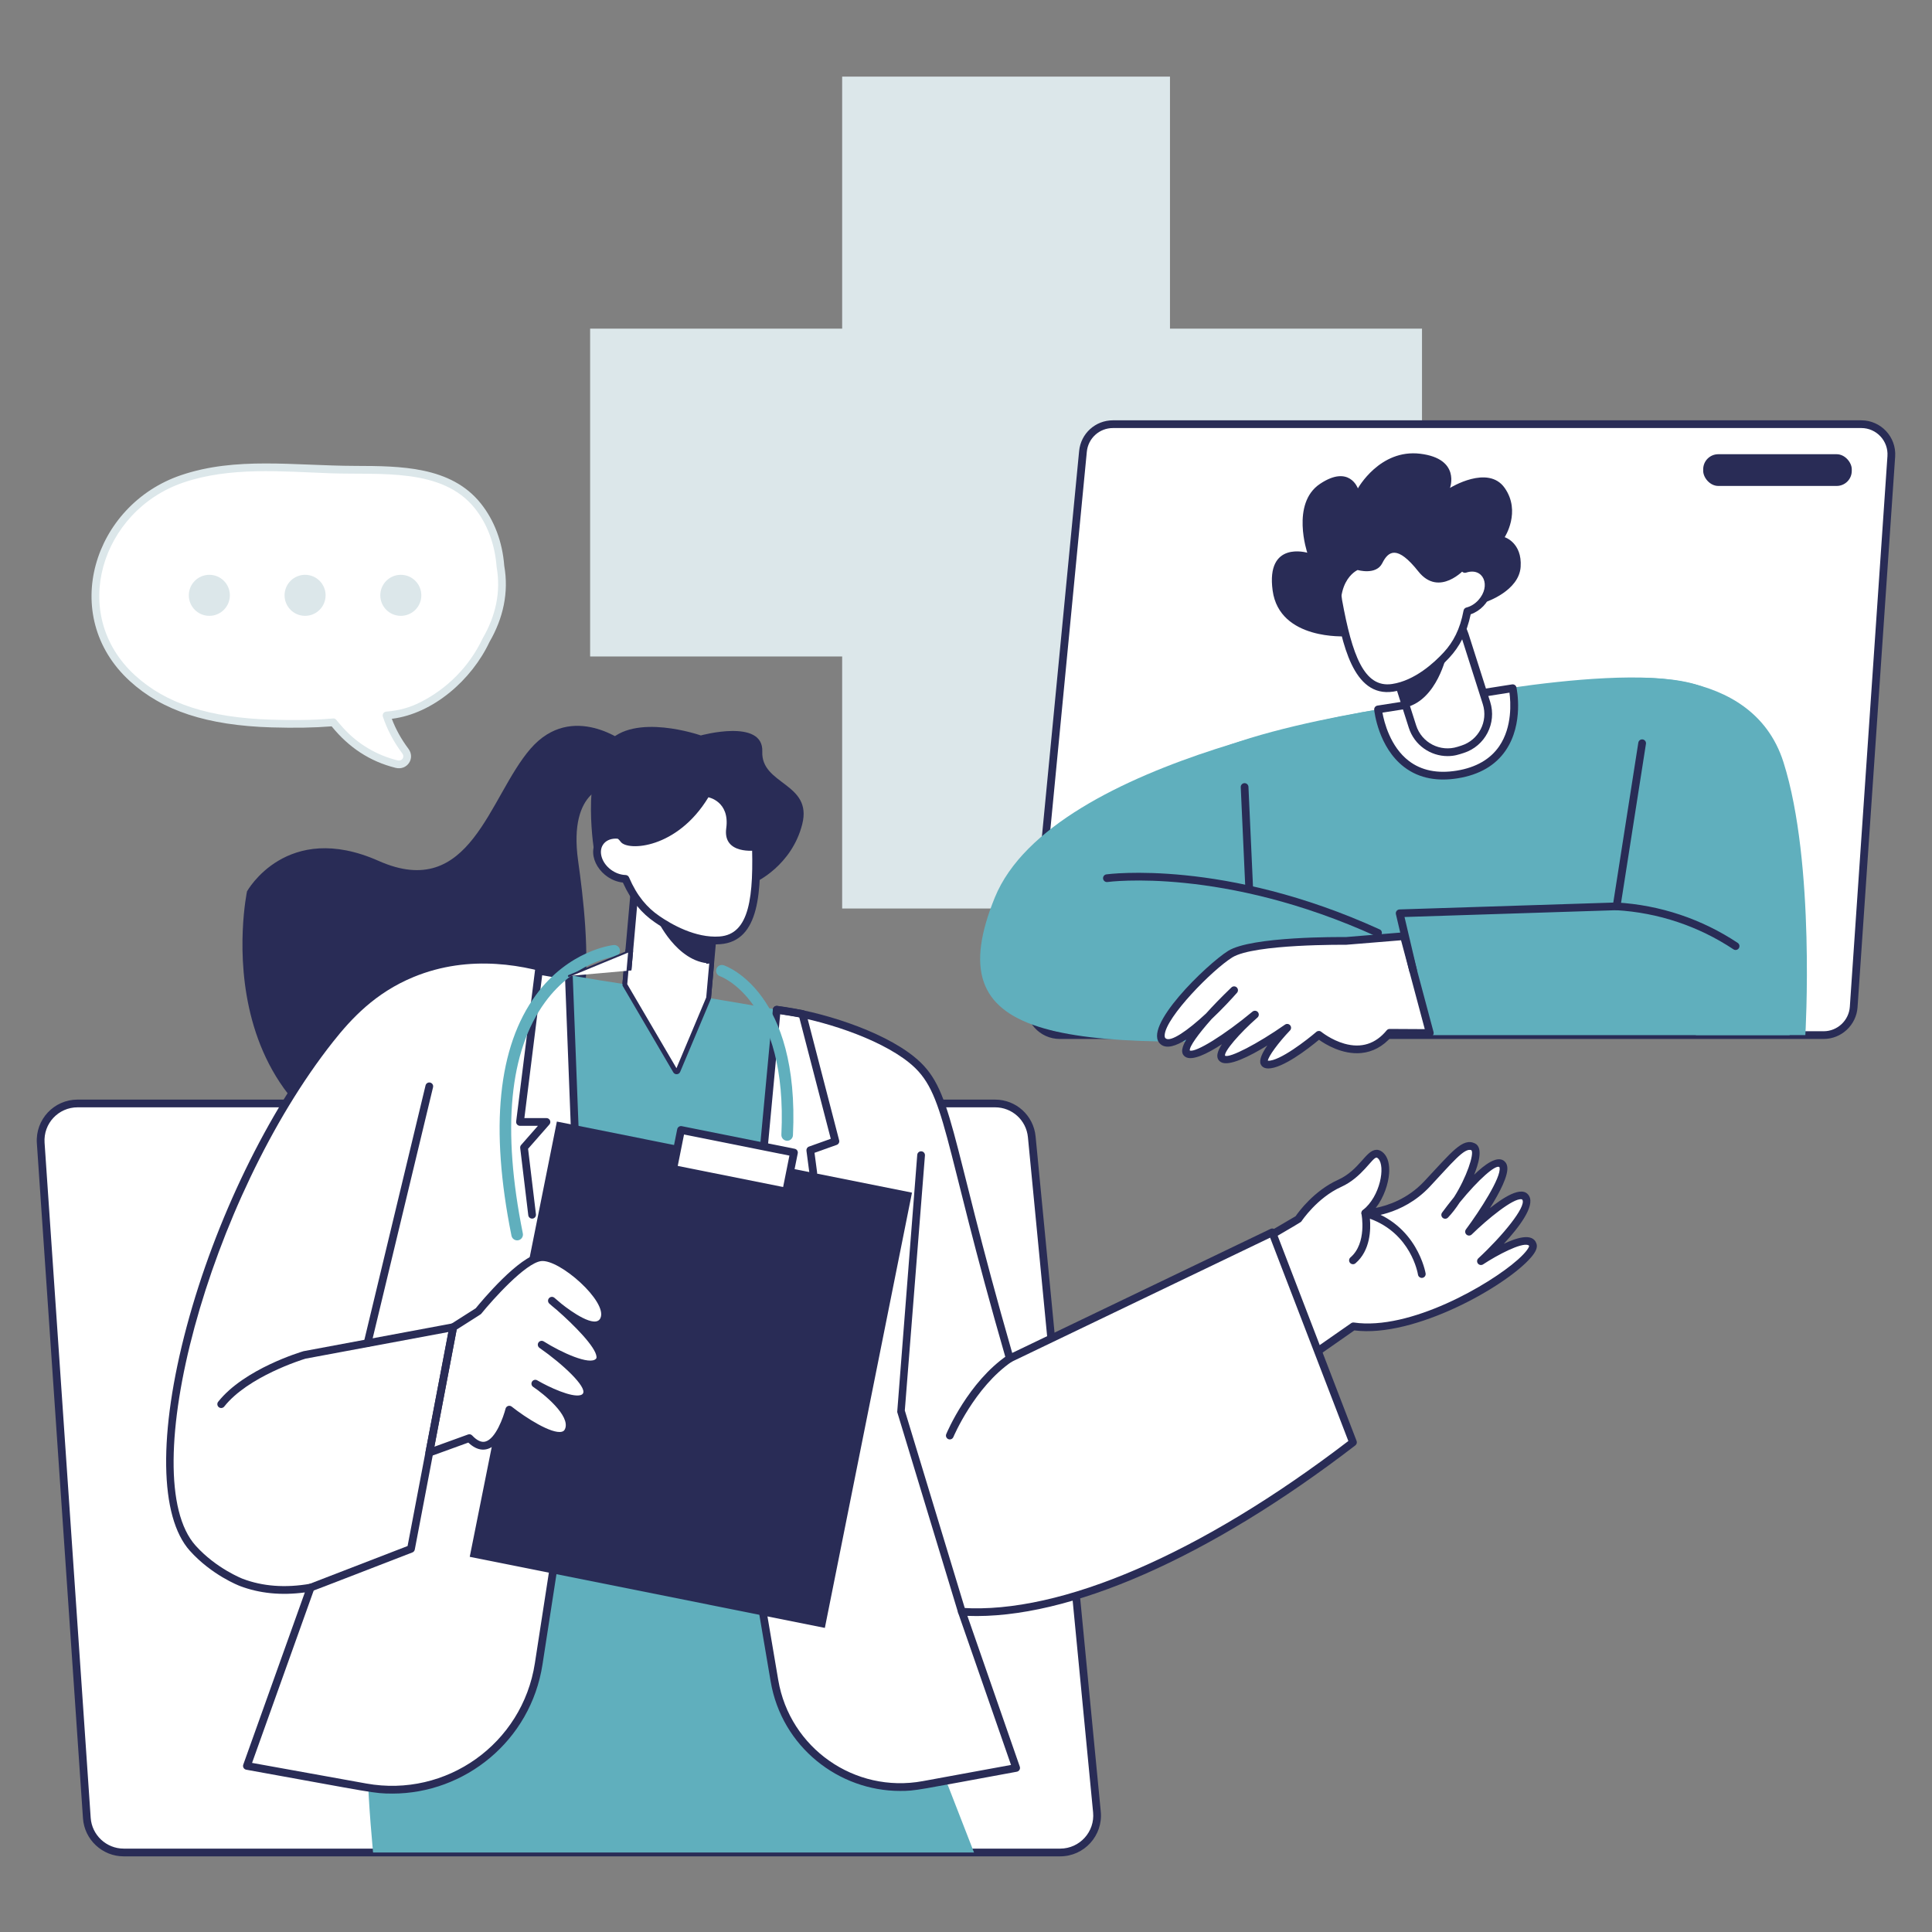 <?xml version="1.0" encoding="UTF-8"?><svg id="Online_Consultation" xmlns="http://www.w3.org/2000/svg" viewBox="0 0 2000 2000"><rect x="0" y="0" width="2000" height="2000" fill="#808080" stroke="none"/><defs><style>.cls-1{stroke:#292c56;stroke-linecap:round;stroke-linejoin:round;stroke-width:2px;}.cls-1,.cls-2{fill:#fff;}.cls-3{fill:#60afbd;}.cls-3,.cls-4,.cls-5,.cls-2{stroke-width:0px;}.cls-4{fill:#292c56;}.cls-5{fill:#dce7ea;}</style></defs><rect class="cls-4" x="82.45" y="1160.29" width="167.67" height="35.8" rx="16.14" ry="16.14"/><polygon class="cls-5" points="1211.16 340.21 1211.16 79.31 871.8 79.31 871.8 340.21 610.9 340.21 610.9 679.58 871.8 679.58 871.8 940.48 1211.16 940.48 1211.16 679.58 1472.06 679.58 1472.06 340.21 1211.16 340.21"/><path class="cls-2" d="M1097.47,1917.69H128.05c-20.11,0-36.79-15.58-38.16-35.64l-47.74-698.89c-1.51-22.1,16.01-40.85,38.16-40.85h949.69c19.7,0,36.18,14.96,38.07,34.57l67.47,698.89c2.17,22.47-15.49,41.92-38.07,41.92Z"/><path class="cls-4" d="M1097.47,1921.69H128.05c-22.13,0-40.64-17.29-42.15-39.37l-47.74-698.89c-1.67-24.44,17.66-45.13,42.15-45.13h949.69c21.87,0,39.95,16.42,42.05,38.19l67.47,698.89c2.4,24.8-17.13,46.31-42.05,46.31ZM80.31,1146.3c-19.85,0-35.52,16.78-34.17,36.58l47.74,698.89c1.22,17.9,16.23,31.91,34.17,31.91h969.43c20.2,0,36.03-17.43,34.09-37.54l-67.47-698.89c-1.71-17.65-16.36-30.96-34.09-30.96H80.31Z"/><path class="cls-3" d="M864.69,1548.33h-403.38s-79.42,132.37-80.82,270.31c-.24,23.37,1.93,57.88,5.69,99.04h622.11l-143.61-369.36Z"/><path class="cls-4" d="M648.31,769.44s-55.87-44.12-99.06,5.57c-43.19,49.7-62,158.51-157.33,116.18-95.33-42.33-136.2,31.52-136.2,31.52,0,0-54.34,257.77,205.29,294.46,0,0-19.97-114.72,72.45-104.97,92.43,9.75,75.71-144.78,65.02-221.01-10.68-76.24,33.44-78.09,33.44-78.09l16.39-43.66Z"/><path class="cls-2" d="M188.61,495.7c49.17-16.72,102.92-11.61,153.86-9.77,50.28,1.82,116.85-6.53,152.18,37.76,14.38,18.03,21.67,39.79,23.37,62.28,4.75,27.11-.91,52.71-14.73,76.5-14.32,30.3-37.7,53.55-66.28,68-12.49,6.31-24.58,9.17-36.87,10.16,4.42,13.24,10.92,25.45,19.45,36.83,5.19,6.92-.79,15.58-9.08,13.53-26.93-6.67-48.26-21.44-65.39-43.26-21.37,1.82-42.93,1.89-63.92,1.27-51.23-1.53-105.09-11.19-144.15-46.96-72-65.93-35.6-176.71,51.56-206.34Z"/><path class="cls-5" d="M409.55,794.88c-26.53-6.57-48.43-21.02-66.23-42.98-18.4,1.47-38.25,1.81-62.24,1.1-66.51-1.99-113.13-17.24-146.73-48.01-73.91-67.68-37.57-182.29,52.97-213.07,1.67,4.91,1.76,5.18,0,0,56.95-19.36,116.64-9.83,180.71-9.63,46.38.15,98.95.31,129.74,38.92,13.99,17.54,22.37,39.84,24.23,64.48,4.92,27.84-1.23,54.64-15.26,78.81-18.36,39.15-58.21,74.3-101.13,79.61,4.16,10.96,9.8,21.13,17.17,30.96,7.4,9.88-1.26,22.78-13.24,19.81ZM345.12,743.74c2.86,0,2.49,1.39,10.38,10.04,14.99,16.45,34.35,27.98,55.98,33.34,4.67,1.16,7.84-3.34,4.92-7.25-8.82-11.77-15.56-24.54-20.05-37.96-.82-2.46.89-5.05,3.47-5.25,13.08-1.05,24.32-4.15,35.39-9.74,26.97-13.63,50.28-36.1,64.46-66.13,13.43-23.17,19.03-47.72,14.41-74.11-1.79-23.42-9.57-44.2-22.55-60.48-33.78-42.34-98.27-34.42-149.2-36.26-50.8-1.84-104.1-6.87-152.43,9.56h0c-84.97,28.89-119.4,136.17-50.14,199.6,32.1,29.4,77.08,43.99,141.56,45.91,44.03,1.31,60.26-1.27,63.8-1.27Z"/><circle class="cls-5" cx="414.92" cy="616.28" r="21.24"/><circle class="cls-5" cx="315.82" cy="616.28" r="21.24"/><circle class="cls-5" cx="216.71" cy="616.28" r="21.24"/><path class="cls-2" d="M1277.24,1301.19l66.77-39.19s16.33-25.04,42.82-37.01c26.49-11.98,32.66-38.83,42.82-28.31,10.16,10.52,2.18,44.64-16.33,59.15,0,0,35.93-.36,63.87-30.12,27.94-29.76,38.1-43.18,47.9-38.47,9.8,4.72-9.8,50.44-29.03,70.4,0,0,45-60.97,58.06-52.98,13.06,7.98-33.39,70.4-33.39,70.4,0,0,50.8-49.72,58.79-34.84,7.98,14.88-46.45,65.32-46.45,65.32,0,0,48.99-32.3,53.71-16.69,4.72,15.6-111.04,95.08-185.8,84.19l-71.85,50.08-51.89-121.93Z"/><path class="cls-4" d="M1329.14,1427.12c-1.6,0-3.05-.95-3.68-2.43l-51.89-121.93c-.79-1.85-.08-4,1.65-5.02l65.99-38.73c3.13-4.55,19.12-26.43,43.98-37.67,22.21-10.04,28.73-30.81,39.66-31.05,2.73-.11,5.31,1.16,7.69,3.61,4.21,4.36,6.09,11.51,5.46,20.69-.73,10.64-5.31,24.89-13.79,35.84,12.32-2.45,32.89-9.14,50.08-27.46,28.6-30.45,39.72-45.52,52.55-39.33,9.28,4.46,3.03,22.78-.8,32.43,11.68-11.34,23.21-19.07,30.18-14.82,1.46.9,3.35,2.67,4,6.03,1.77,9.16-7.93,27.54-17.89,43.4,11.57-9.12,33.8-25.27,40.74-12.34,5.74,10.7-10.6,32.18-26.3,49.2,11.77-5.52,30.11-12.29,33.86.16,1.12,3.7-.69,8.12-5.7,13.94-25.56,29.69-120.64,83.59-182.92,75.59-72.45,50.5-70.9,49.9-72.86,49.9ZM1282.3,1302.86l48.59,114.16,67.81-47.26c.83-.58,1.86-.83,2.86-.68,57.86,8.43,140.29-38.96,169.57-64.99,9.76-8.68,11.83-13.22,11.8-14.24-.16-.46-.42-.73-1.03-.96-7.26-2.62-31.62,10.11-46.61,19.99-1.74,1.14-4.06.76-5.35-.87-1.29-1.64-1.1-3.99.43-5.4,25.19-23.35,49.54-53.23,45.64-60.5-.19-.36-.38-.54-.96-.63-8.54-1.34-35.24,20.52-51.51,36.44-1.49,1.46-3.86,1.53-5.43.15s-1.82-3.72-.58-5.4c14.48-19.46,36.73-54.01,34.82-63.88-.05-.27-.15-.62-.31-.72-3.93-2.38-21.07,12.36-40.94,36.71-3.88,5.95-8.02,11.35-12.15,15.64-1.46,1.52-3.85,1.64-5.46.28-1.61-1.36-1.89-3.74-.64-5.43,3.23-4.37,7.51-10.01,12.37-16.02,12.91-20.21,21.07-44.82,18.01-48.5-7.04-3.36-20.53,13.65-43.12,37.7-28.78,30.65-65.21,31.37-66.74,31.38-3.57.27-5.62-4.71-2.51-7.15,17.94-14.08,23.53-45.35,15.92-53.22-.72-.74-1.34-1.14-1.76-1.17-4.62.1-14.98,20.6-36.54,30.34-25.06,11.33-40.96,35.32-41.12,35.56-.8,1.22.2.37-65.06,38.67Z"/><path class="cls-4" d="M1471.85,1322.89c-1.93,0-3.63-1.4-3.95-3.37-.29-1.8-7.32-42.45-49.77-57.93.95,10.93.6,32.9-14.94,46.17-1.68,1.44-4.21,1.23-5.64-.44-1.44-1.68-1.24-4.21.44-5.64,17.26-14.74,11.47-44.76,11.41-45.06-.58-2.92,2.12-5.45,5.03-4.64,52.71,15.12,61.29,65.78,61.37,66.29.38,2.42-1.49,4.62-3.96,4.62Z"/><rect class="cls-2" x="652.22" y="897.7" width="84.64" height="158.21" transform="translate(88.97 -57.52) rotate(5.07)"/><path class="cls-4" d="M729.71,1063.34l-84.67-7.49c-2.2-.2-3.83-2.14-3.63-4.34l13.97-157.59c.19-2.15,2.06-3.81,4.34-3.63l84.31,7.47c2.21.2,3.83,2.15,3.63,4.34l-13.97,157.59c-.18,2.08-1.93,3.65-3.98,3.65ZM649.74,1048.23l76.34,6.77,13.27-149.62-76.34-6.77-13.26,149.62Z"/><path class="cls-3" d="M680.02,1024.08c-26.37-4.46-52.9-7.95-79.22-12.65-54.62-9.75-74.8-15.5-104.97-10.22-20.26,3.55-40.46,11.28-52.97,19.48-98.69,64.7-32.42,364.87,18.43,527.59l403.4.05c19.87-80.33,36.53-149.32,49.46-203.43,28.3-118.43,59.67-174.28,28.91-225.09-14.14-23.36-33.58-34.31-62.71-50.71-33.34-18.77-53.46-20.17-200.33-45.03Z"/><path class="cls-2" d="M1400.59,1493.08l-83.6-217.35-271.71,130.48c-67.69-234.21-61.64-277.04-101.72-309.33-33.46-26.96-96.83-46.52-139.5-51.61-13.11,140.24-26.21,280.48-39.32,420.72-2.23,23.91-1.33,48,2.68,71.68l34.26,202.14c12.32,72.68,81.7,121.25,154.21,107.95,32-5.87,64-11.74,96-17.61-18.73-53.89-37.46-107.79-56.19-161.68,102.61,6.62,249.8-56.11,404.88-175.38Z"/><path class="cls-4" d="M931.73,1853.97c-63.25,0-122.42-45.29-133.98-113.49l-34.26-202.14c-4.07-24.01-4.98-48.47-2.72-72.72l39.32-420.72c.21-2.21,2.17-3.85,4.46-3.6,43.84,5.25,107.58,25.12,141.54,52.47,41.19,33.19,34.71,73.99,101.74,306.79l267.44-128.43c2.11-1.02,4.63,0,5.46,2.17l83.6,217.34c.64,1.65.11,3.53-1.29,4.61-151.45,116.49-297.29,180.48-401.59,176.51l54.24,156.07c.8,2.31-.65,4.81-3.06,5.25-104.06,19.09-104.26,19.89-120.9,19.89ZM807.67,1049.76l-38.93,416.61c-2.2,23.55-1.31,47.32,2.64,70.64l34.26,202.14c11.96,70.55,79.16,117.59,149.55,104.68l91.41-16.77-54.66-157.28c-.95-2.72,1.22-5.51,4.04-5.3,102.2,6.63,247.83-56.35,399.82-172.75l-80.97-210.51-267.79,128.6c-2.22,1.07-4.89-.11-5.57-2.49-67.44-233.31-61.64-276.11-100.38-307.32-32.13-25.89-92.49-44.8-133.39-50.24Z"/><path class="cls-2" d="M680.02,1363.02l-81.84-111.69-9.3-241.02c-28.02-10.38-94.71-30.44-162.26-2.6-41.98,17.3-67.54,46.21-84.99,68.27-131.01,165.64-207.02,454.43-142.12,526.69,22.19,24.7,50.27,35.41,50.27,35.41,22.45,8.53,46.63,9.78,71.8,5.4l-65.99,184.57c40.95,7.39,81.9,14.78,122.85,22.17,85.04,15.34,166.01-42.4,179.21-127.79l41.77-270.29c30.34-31.52,57.79-62.51,80.6-89.12Z"/><path class="cls-4" d="M406.15,1856.71c-19.46,0-18.81-.83-151.26-24.72-2.43-.44-3.89-2.96-3.05-5.28l63.73-178.24c-24.35,3.29-46.93,1.06-67.2-6.64-1.19-.45-29.25-11.34-51.83-36.48-31.53-35.11-32.76-121.85-3.29-232.03,29.4-109.9,83.7-221.98,145.25-299.81,19.61-24.79,45.23-52.44,86.61-69.49,61.95-25.54,124.01-12.71,165.17,2.55,1.52.56,2.54,1.98,2.61,3.6l9.25,239.8,81.11,110.7c1.1,1.5,1.02,3.56-.19,4.97-28.13,32.82-54.28,61.75-79.88,88.38l-41.58,269.04c-12.27,79.35-80.65,133.67-155.46,133.67ZM260.95,1824.95l118.2,21.33c82.9,14.96,161.68-41.21,174.54-124.47l41.77-270.29c.66-4.3,10.79-8.78,79.45-88.71-81.17-110.77-80.66-109.44-80.73-111.34l-9.2-238.34c-39.8-14.35-98.52-25.78-156.84-1.74-39.68,16.36-64.42,43.08-83.38,67.06-128.68,162.71-206.02,450.57-142.28,521.54,21.29,23.71,48.45,34.24,48.72,34.35,20.74,7.89,44.19,9.63,69.69,5.2,3.04-.52,5.48,2.43,4.45,5.29l-64.4,180.12Z"/><rect class="cls-4" x="527.71" y="1193.37" width="374.91" height="459.51" transform="translate(293.27 -112.7) rotate(11.32)"/><rect class="cls-2" x="699.77" y="1181.03" width="119.25" height="41.16" transform="translate(250.65 -125.69) rotate(11.32)"/><path class="cls-4" d="M813.83,1237.5l-117.72-23.49c-2.17-.43-3.57-2.55-3.14-4.71l8.08-40.36c.44-2.2,2.59-3.57,4.71-3.14l116.93,23.41c2.17.43,3.57,2.54,3.14,4.71l-8.08,40.36c-.38,1.9-2.05,3.21-3.92,3.21ZM701.6,1206.95l109.09,21.84,6.51-32.52-109.09-21.84-6.51,32.52Z"/><path class="cls-4" d="M696.97,1110.05l-52.11-88.98c-.91-1.55-.79.52,2.52-36.86.2-2.2,2.1-3.79,4.34-3.63,2.2.2,3.83,2.14,3.63,4.34l-2.94,33.21,47.42,80.99,28.3-67.27,3.09-34.84c.2-2.2,2.12-3.79,4.34-3.63,2.2.2,3.83,2.14,3.63,4.34-3.42,38.53-3.09,35.83-3.44,36.66l-31.64,75.21c-1.28,3.04-5.48,3.31-7.14.47Z"/><path class="cls-2" d="M782.22,867.84c-.52-13.19-6.25-25.64-15.91-34.65-9.37-8.75-23.07-18.2-40.98-22.05-8.18-1.76-26.24-5.55-46.29,3.08-1.02.44-20.61,9.14-31.32,26.93-4.13,6.87-6.66,14.71-7.71,23.1-7.66-.74-14.8,1.81-18.83,7.55-10.25,14.61,5.91,37.5,26.3,38.01,8.5,19.82,19.3,32.41,32.54,41.58,14.36,9.95,39.44,23.9,65.06,22.07,35.95-2.57,39.42-47.58,37.13-105.61Z"/><path class="cls-4" d="M677.75,954.67c-13.37-9.26-24.17-21.66-32.95-41.04-22.5-2.49-38.51-27.58-26.88-44.13,4.05-5.77,10.86-9.13,18.68-9.36,1.37-7.75,3.96-14.82,7.71-21.05,11.48-19.06,32.29-28.16,33.17-28.54,21.35-9.2,40.52-5.08,48.71-3.32,15.68,3.37,30.1,11.12,42.87,23.03,10.51,9.81,16.61,23.1,17.18,37.42h0c2.13,53.91.72,106.8-40.84,109.76-23.84,1.71-48.05-9.21-67.63-22.77ZM622.86,887.19c3.1,10.41,14.12,18.35,24.73,18.62,1.56.04,2.96.98,3.57,2.42,8.34,19.45,18.78,31.3,31.14,39.86,12.63,8.74,37.58,23.12,62.5,21.37,31.07-2.22,35.82-40.47,33.42-101.46-.48-12.2-5.68-23.53-14.64-31.88-11.7-10.91-24.85-18-39.09-21.06-7.44-1.6-24.85-5.34-43.87,2.85-.2.08-19.31,8.44-29.47,25.31-3.75,6.22-6.16,13.47-7.17,21.54-.27,2.15-2.18,3.72-4.36,3.48-12.28-1.18-20.18,7.5-16.77,18.96Z"/><path class="cls-4" d="M680.02,951.38s20.34,44.87,55.18,45.97l2.11-23.75s-35.67-.6-57.29-22.22Z"/><path class="cls-4" d="M628.62,865.88s6.67-4.13,13.98,5.63c7.32,9.75,58.35,7.32,90.74-46.16,0,0,22.29,4.18,18.46,32.05-3.83,27.87,30.96,22.99,30.96,22.99l-.59,32.77s37.38-16.92,48.29-59.88c10.91-42.96-42.73-40.64-41.34-75.24,1.39-34.6-63.63-16.72-63.63-16.72,0,0-69.54-24.38-96.89,7.9-27.35,32.28-13.19,114.26-13.19,114.26l13.19-17.59Z"/><path class="cls-2" d="M495.16,1357.35s43.19-53.28,64.56-55.87c21.36-2.59,75.01,43.97,65.49,64.66-9.52,20.69-53.88-19.66-53.88-19.66,0,0,60.15,49.4,48.77,62.59-11.38,13.19-59.35-17.07-59.35-17.07,0,0,54.25,37.76,46.35,52.25-7.9,14.48-52.95-11.9-52.95-11.9,0,0,43.19,28.71,34.37,48.62-8.82,19.92-61.31-21.73-61.31-21.73,0,0-14.63,57.94-41.34,29.49-13.82,5.01-27.64,10.02-41.46,15.03,8.25-43.29,16.49-86.58,24.74-129.87l26.01-16.55Z"/><path class="cls-4" d="M444.41,1507.78c-2.51,0-4.4-2.29-3.93-4.75l24.74-129.87c.21-1.08.85-2.04,1.78-2.63l25.46-16.21c6.15-7.54,45.01-54.18,66.77-56.81,23.95-2.91,80.78,45.99,69.6,70.3-3.12,6.77-9.93,10.5-21.81,6.62,8.66,9.43,24.45,27.56,16.09,37.25-5.9,6.84-18.02,5.19-30.28.87,12.46,11.75,22.52,24.88,17.75,33.61-5.32,9.76-20.06,6.38-30.59,2.72,9.48,10.16,17.06,22.64,12.15,33.71-8.85,19.97-45.37-3.7-62.76-16.62-8.57,26.6-25.1,45.83-44.58,27.39-40.34,14.62-39.34,14.4-40.43,14.4ZM472.76,1376.35l-23.1,121.27,34.86-12.64c1.5-.55,3.19-.14,4.28,1.02,4.93,5.25,9.5,7.38,13.56,6.33,10.84-2.8,18.82-25.53,20.98-34.05.71-2.81,4.1-3.96,6.36-2.15,14.42,11.44,41.25,28.6,51.87,26,1.61-.4,2.63-1.25,3.3-2.76,6.09-13.74-22.45-36.71-32.93-43.67-1.8-1.2-2.32-3.61-1.18-5.45,1.14-1.84,3.55-2.43,5.41-1.33,12.43,7.27,35.55,17.86,44.76,15.31,1.72-.48,2.34-1.3,2.65-1.88,3.69-6.78-20.35-29.8-45.12-47.05-1.78-1.24-2.25-3.68-1.05-5.49,1.2-1.81,3.64-2.33,5.47-1.17,18.18,11.46,47.97,25.06,54.19,17.84.15-.18.56-.65.44-2.04-.87-10.13-23.32-32.84-41.2-48.46-3.96-3.18-6.77-5.7-7.67-6.51-1.61-1.46-1.75-3.93-.33-5.57,1.42-1.64,3.89-1.85,5.56-.48,1.05.87,3.8,3.14,7.5,6.37,9.63,7.68,35.04,25.92,40.2,14.71,7.78-16.91-42.35-61.26-61.38-59.02-16.2,1.96-50.2,39.95-61.93,54.42-.59.73,1.34-.6-25.51,16.48ZM495.16,1357.35h.04-.04Z"/><path class="cls-4" d="M321.59,1647.48c-4.41,0-5.56-6.14-1.44-7.73l101.78-39.31,42.21-221.53-147.82,27.56c-3.64,1.1-59.54,18.45-84.2,49.59-1.38,1.74-3.89,2.02-5.62.65-1.73-1.37-2.03-3.89-.65-5.62,26.96-34.05,85.9-51.63,88.4-52.36l154.19-28.77c2.75-.53,5.19,1.91,4.66,4.68l-43.72,229.46c-.26,1.36-1.2,2.49-2.49,2.98-105.18,40.63-104.13,40.38-105.29,40.38Z"/><path class="cls-4" d="M380.48,1394.44c-2.59,0-4.5-2.42-3.89-4.94l63.93-265.87c.52-2.15,2.69-3.47,4.82-2.95,2.15.52,3.47,2.68,2.95,4.82l-63.93,265.87c-.44,1.83-2.08,3.06-3.88,3.06Z"/><path class="cls-4" d="M995.71,1672.46c-1.71,0-3.3-1.11-3.83-2.84l-63.09-207.91,20.74-266.21c.17-2.2,2.09-3.83,4.3-3.67,2.2.17,3.85,2.1,3.67,4.3l-20.84,263.99,62.87,207.19c.78,2.58-1.15,5.16-3.83,5.16Z"/><path class="cls-4" d="M983.24,1490.1c-2.83,0-4.8-2.89-3.69-5.54.91-2.19,22.82-53.89,63.47-81.65,1.82-1.25,4.32-.78,5.56,1.05,1.25,1.82.78,4.31-1.05,5.56-38.71,26.43-60.39,77.61-60.6,78.12-.64,1.54-2.13,2.46-3.69,2.46Z"/><path class="cls-4" d="M550.83,1261.5c-2,0-3.72-1.49-3.96-3.52l-8.36-69.59c-.14-1.13.21-2.26.96-3.12l17.4-19.83h-18.57c-2.4,0-4.27-2.11-3.97-4.49l19.51-156.52c.28-2.25,2.37-3.83,4.65-3.45l31.08,5.39c2.18.38,3.63,2.45,3.26,4.62-.38,2.18-2.43,3.62-4.62,3.26l-26.95-4.67-18.43,147.86h22.87c3.43,0,5.27,4.06,3.01,6.64l-22.05,25.13,8.15,67.82c.29,2.38-1.58,4.48-3.98,4.48Z"/><path class="cls-3" d="M535.36,1284.02c-2.8,0-5.3-1.97-5.88-4.82-22.53-111.79-14.02-195.62,25.3-249.15,34.06-46.37,78.54-51.55,80.41-51.74,3.32-.36,6.25,2.04,6.6,5.34.35,3.29-2.04,6.24-5.33,6.6-.77.09-41.55,5.21-72.22,47.21-37.05,50.71-44.79,131.26-23,239.38.75,3.72-2.1,7.19-5.89,7.19Z"/><polyline class="cls-1" points="588.89 1010.31 651.37 984.56 648.31 1019.05 700.42 1108.03 732.06 1032.82 735.21 997.35"/><path class="cls-4" d="M841.9,1218.18c-1.97,0-3.69-1.46-3.96-3.47l-3.11-23.48c-.25-1.87.84-3.66,2.62-4.29l22.56-8.06-32.63-125.75-23.96-3.91c-2.18-.36-3.66-2.41-3.3-4.59.36-2.18,2.41-3.66,4.59-3.3l26.53,4.33c1.56.25,2.83,1.41,3.23,2.94l34.21,131.82c.52,2-.58,4.07-2.53,4.77l-22.97,8.2,2.68,20.27c.32,2.39-1.54,4.53-3.97,4.53Z"/><path class="cls-3" d="M814.88,1180.91c-3.43,0-6.16-2.86-6-6.29,6.67-138.78-62.79-163.78-63.5-164.01-3.14-1.06-4.83-4.46-3.77-7.6,1.06-3.14,4.46-4.82,7.6-3.77,3.22,1.08,78.76,28.22,71.65,175.97-.15,3.21-2.81,5.71-5.99,5.71Z"/><path class="cls-2" d="M1097.11,1071.54h790.7c16.4,0,30-12.7,31.12-29.07l38.94-570.04c1.23-18.02-13.06-33.32-31.12-33.32h-774.61c-16.07,0-29.51,12.2-31.05,28.2l-55.03,570.04c-1.77,18.33,12.64,34.19,31.05,34.19Z"/><path class="cls-4" d="M1887.81,1075.54h-790.7c-20.76,0-37.03-17.92-35.03-38.58l55.03-570.04c1.75-18.14,16.81-31.81,35.03-31.81h774.61c20.41,0,36.5,17.24,35.11,37.59l-38.94,570.04c-1.26,18.39-16.68,32.79-35.11,32.79ZM1152.14,443.11c-14.08,0-25.71,10.57-27.07,24.58l-55.03,570.04c-1.54,15.96,11.03,29.81,27.07,29.81h790.7c14.24,0,26.16-11.13,27.13-25.34l38.94-570.05c1.07-15.73-11.37-29.05-27.13-29.05h-774.61Z"/><rect class="cls-4" x="1763.16" y="470.21" width="153.79" height="32.83" rx="15.58" ry="15.58" transform="translate(3680.1 973.25) rotate(180)"/><path class="cls-3" d="M1483.38,725.99s-227.54,27.61-271.43,79.29c-43.89,51.68,66.54,266.27,66.54,266.27h574.11s-24.07-307.33-75.04-351.93c-50.97-44.6-294.19,6.37-294.19,6.37Z"/><path class="cls-3" d="M1442.65,731.81s-352.87,50.1-412.84,197.35c-59.97,147.25,56.83,161.59,369.02,142.38l43.82-339.73Z"/><path class="cls-3" d="M1673.5,703s139.46-18.78,172.73,85.99c33.27,104.77,22.65,282.55,22.65,282.55h-113.27l-82.12-368.54Z"/><path class="cls-2" d="M1426.55,734.39s8.04,79.38,82.01,67.34c73.98-12.03,57.34-89.28,57.34-89.28l-139.35,21.94Z"/><path class="cls-4" d="M1453.52,794.01c-26.74-20.51-30.79-57.65-30.95-59.22-.21-2.12,1.27-4.03,3.37-4.36l139.33-21.94c2.13-.33,4.09,1.03,4.54,3.11.33,1.52,7.8,37.54-11.12,65.26-10.57,15.49-27.22,25.19-49.49,28.81-20.02,3.26-39.53.72-55.69-11.67ZM1431.1,737.73c1.72,9.57,7.99,35.16,27.32,49.96,12.97,9.93,29.62,13.32,49.49,10.09,20-3.25,34.85-11.79,44.14-25.38,13.66-19.99,11.82-45.85,10.54-55.38l-131.49,20.71ZM1465.04,728.45h.04-.04Z"/><rect class="cls-2" x="1449.05" y="629.5" width="80.42" height="150.32" rx="38.17" ry="38.17" transform="translate(3122.14 924.02) rotate(162.33)"/><path class="cls-4" d="M1498.49,782.71c-17.45,0-34.3-11.1-40.13-29.39l-22.46-70.5c-7.06-22.15,5.22-45.92,27.38-52.98l3.9-1.24c22.15-7.05,45.92,5.22,52.97,27.38l22.46,70.5c7.06,22.15-5.22,45.92-27.38,52.98-5.18,1.65-9.59,3.25-16.74,3.25ZM1479.95,634.62c-6.03,0-9.82,1.45-14.25,2.86-17.95,5.72-27.9,24.97-22.18,42.92l22.46,70.5c5.74,18,24.93,27.91,42.93,22.18l3.9-1.24c17.95-5.72,27.9-24.97,22.18-42.92l-22.46-70.5c-4.62-14.51-18.1-23.8-32.58-23.8Z"/><path class="cls-2" d="M1385.36,621.79c-2.25-12.34.48-25.07,7.57-35.43,6.88-10.05,17.62-21.66,33.43-28.94,7.22-3.33,23.19-10.58,43.56-6.74,1.04.2,21.01,4.2,34.62,18.48,5.26,5.51,9.22,12.26,11.94,19.82,6.95-2.28,14.1-1.39,19.02,3.1,12.54,11.42,2.29,36-16.5,40.7-3.77,20.14-11.18,34.05-21.56,45.3-11.26,12.2-31.61,30.33-55.76,33.95-33.87,5.08-46.42-35.95-56.33-90.23Z"/><path class="cls-4" d="M1381.43,622.51h0c-2.45-13.45.46-27.09,8.2-38.4,9.39-13.73,21.19-23.93,35.06-30.32,7.24-3.34,24.19-11.15,45.98-7.04.89.17,22.14,4.31,36.77,19.64,4.75,4.98,8.61,10.97,11.49,17.84,7.29-1.36,14.31.37,19.27,4.89,14.03,12.78,5.01,39.59-15.74,46.79-4.14,19.79-11.59,33.51-22.07,44.87-12.94,14.02-33.53,31.51-58.11,35.19-41.87,6.28-53.1-50.99-60.85-93.47ZM1389.3,621.07c10.39,56.95,22.73,91.35,51.8,87,23.45-3.51,43.53-22,53.41-32.71,9.8-10.63,16.91-23.81,20.56-43.32.29-1.54,1.44-2.76,2.96-3.14,4.5-1.12,8.87-3.82,12.31-7.6,13.54-14.87,5.18-34.35-12.61-28.52-2.06.67-4.28-.41-5.01-2.45-2.6-7.24-6.32-13.44-11.07-18.41-12.87-13.49-32.27-17.27-32.46-17.3-19.27-3.63-34.6,3.42-41.15,6.44-12.54,5.78-23.24,15.05-31.8,27.57-6.54,9.56-9,21.09-6.93,32.45h0Z"/><path class="cls-4" d="M1497.45,678.07s-9.56,45.82-41.64,54.07l-6.88-21.58s32.95-7.95,48.51-32.48Z"/><path class="cls-4" d="M1516.48,588.98s-26.56,29.87-48.27,2.5c-21.71-27.37-30.91-21.24-37.28-8.49-6.37,12.74-25.48,7.08-25.48,7.08,0,0-29.35,12.37-12.08,68.6,0,0-68.86,4.55-75.94-47.36-7.08-51.91,35.87-39.13,35.87-39.13,0,0-17.23-51.02,13.21-71.31,30.44-20.29,39.17,4.72,39.17,4.72,0,0,22.65-41.06,64.66-35.87,42,5.19,30.68,35.4,30.68,35.4,0,0,39.41-24.54,56.63,0,17.23,24.54,0,50.97,0,50.97,0,0,18.17,5.66,16.52,30.68-1.65,25.01-35.87,36.34-35.87,36.34,0,0,19.15-35.68-21.81-34.12Z"/><path class="cls-2" d="M1393.23,974.04s-95.92-1.17-119.72,13.68c-23.8,14.86-84.74,77.37-69.43,90.23,15.31,12.86,73.46-52.88,73.46-52.88,0,0-60.39,58.09-48.23,65.64,12.17,7.56,69.79-40.4,69.79-40.4,0,0-44.22,38.87-33.18,45.71,11.04,6.84,66.59-32.06,66.59-32.06,0,0-36.39,38.15-19.62,38.09,16.77-.06,52.37-30.83,52.37-30.83,0,0,42.62,35.25,73.31-2.09l41.56.23-26.79-100.27-60.13,4.93Z"/><path class="cls-4" d="M1312.86,1106.06c-5.13,0-7.07-2.73-7.77-4.36-1.91-4.45,1.56-11.79,6.86-19.42-18.51,11.32-40.05,22.15-48.13,17.15-6.61-4.1-2.99-12.19,1.11-18.46-15.53,10.11-30.78,17.46-37.73,13.15-6.22-3.87-2.8-11.64.81-18.01-10.78,6.83-20.55,9.92-26.51,4.91-20.35-17.08,47.86-82.93,69.88-96.68,24.21-15.11,115.61-14.35,121.7-14.29l59.94-4.92c1.9-.17,3.69,1.09,4.19,2.95l26.79,100.27c.67,2.5-1.19,5.03-3.89,5.03l-39.69-.22c-8.8,10.09-19.3,15.78-31.23,16.93-19.57,1.88-37.21-9.04-43.78-13.73-11.4,9.51-37.67,29.71-52.55,29.71ZM1312.48,1098.05c11.89.82,41.07-21.98,50.17-29.84,1.48-1.28,3.66-1.3,5.16-.06.1.08,10.35,8.44,23.92,12.26,17.46,4.92,32.18.28,43.76-13.8.76-.93,1.89-1.46,3.09-1.46l36.34.2-24.57-91.98-56.8,4.66c-.41.04-95.29-1.04-117.93,13.09-20.59,12.85-68.65,61.64-69.96,80.34-.17,2.46.67,3.17.99,3.43,5.07,4.25,22.62-7.84,41.82-25.69,6.78-7.58,15.38-16.51,26.29-27.01,1.55-1.49,3.99-1.49,5.54,0,1.55,1.49,1.65,3.93.23,5.54-5.26,5.95-15.1,16.72-26.28,27.22-13.98,15.71-23.11,28.5-22.59,32.5,5.82,2.54,35.79-15.99,64.88-40.2,1.68-1.4,4.18-1.19,5.6.47,1.42,1.66,1.24,4.16-.4,5.6-19,16.71-34.69,35.18-33.58,39.53,4.58,2.71,33.61-12.24,62.05-32.16,1.69-1.18,3.99-.89,5.33.67,1.34,1.56,1.28,3.88-.14,5.37-12.15,12.74-22.42,26.84-22.93,31.32Z"/><path class="cls-4" d="M1293.12,922.54c-2.12,0-3.89-1.67-3.99-3.82l-4.72-103.83c-.1-2.21,1.61-4.08,3.81-4.18,2.17-.09,4.08,1.61,4.18,3.81l4.72,103.83c.1,2.26-1.69,4.18-4,4.18Z"/><path class="cls-4" d="M1426.55,969.73c-.55,0-1.12-.12-1.66-.36-158.46-72.22-277.27-56.49-278.45-56.31-2.15.3-4.21-1.21-4.52-3.4-.31-2.19,1.21-4.21,3.39-4.52,1.2-.18,122.15-16.31,282.9,56.95,3.9,1.78,2.62,7.64-1.66,7.64Z"/><path class="cls-4" d="M1462.79,1008.44c-1.81,0-3.46-1.24-3.89-3.09l-13.86-59c-.58-2.46,1.24-4.83,3.77-4.91l224.57-7.2c45.45,2.66,88.46,17.23,125.52,41.85,1.84,1.22,2.34,3.71,1.12,5.54s-3.71,2.34-5.54,1.12c-36.11-23.99-77.88-37.96-121.2-40.52l-219.32,7.05,12.74,54.24c.59,2.5-1.31,4.91-3.9,4.91Z"/><path class="cls-4" d="M1673.51,942.24c-2.47,0-4.34-2.2-3.96-4.62l26.43-168.83c.34-2.18,2.38-3.67,4.57-3.33,2.18.34,3.67,2.39,3.33,4.57l-26.43,168.83c-.31,1.97-2.01,3.38-3.95,3.38Z"/></svg>